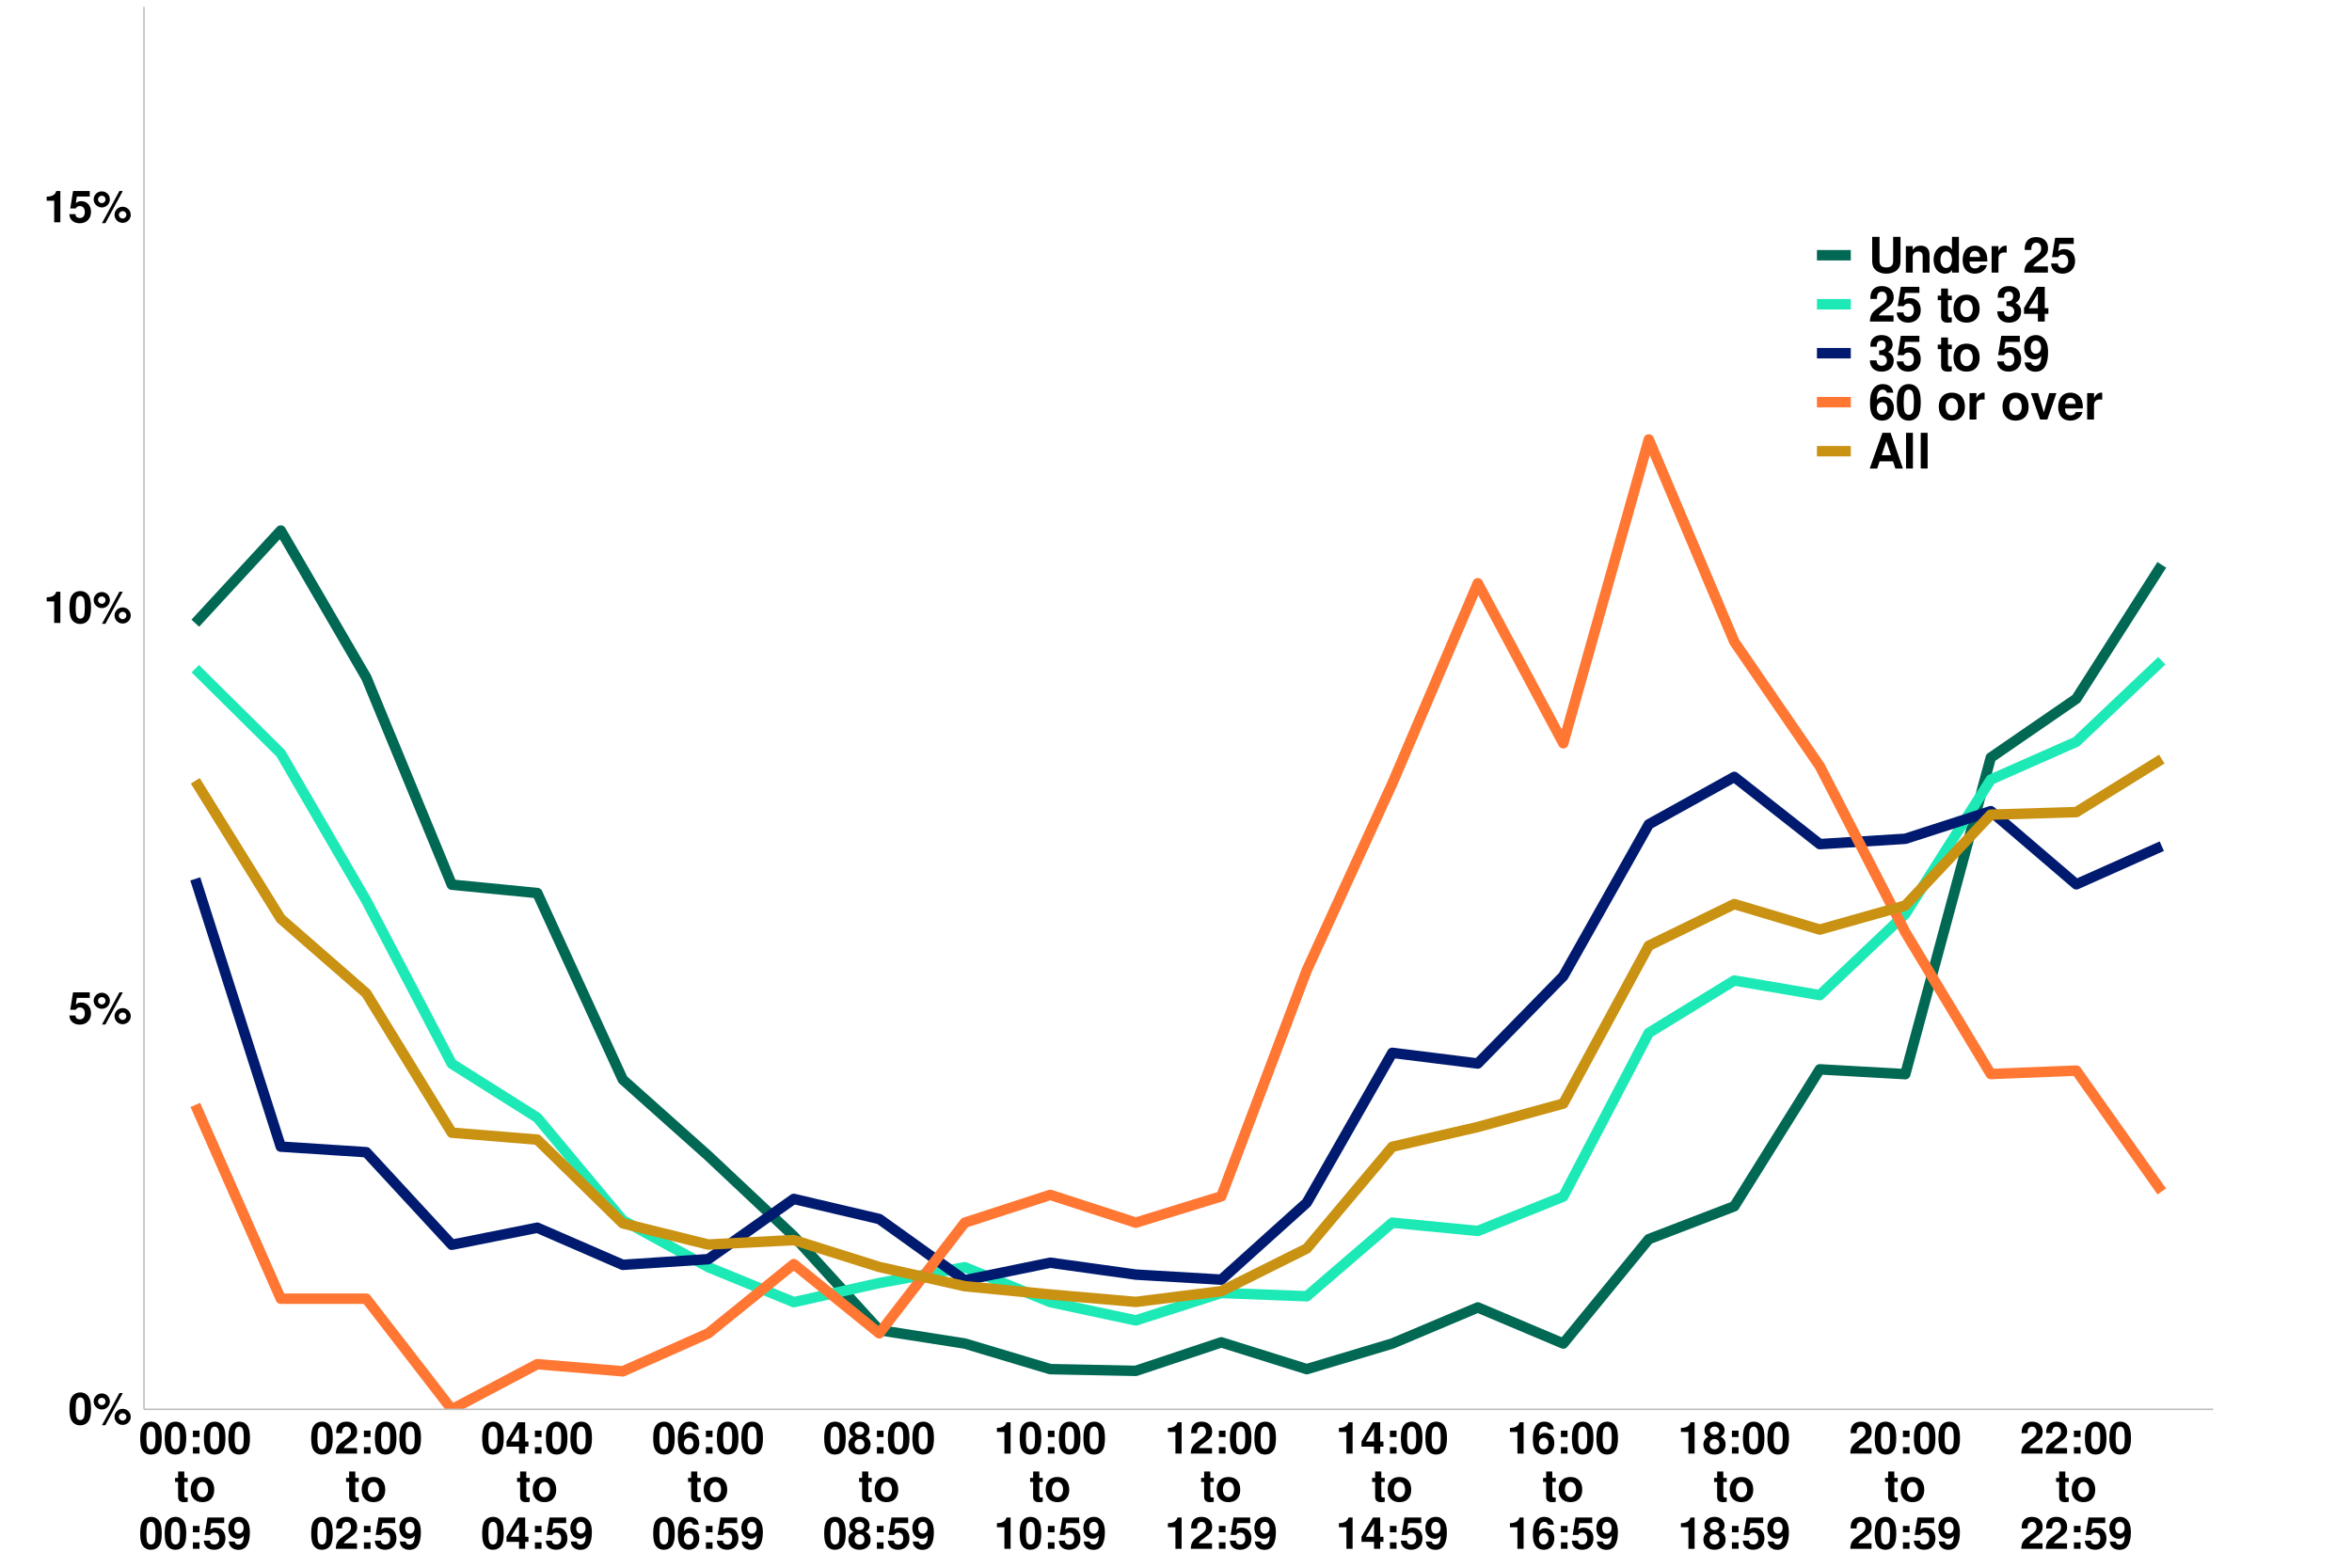 <?xml version="1.0" encoding="UTF-8"?>
<svg xmlns="http://www.w3.org/2000/svg" xmlns:xlink="http://www.w3.org/1999/xlink" width="960pt" height="640pt" viewBox="0 0 960 640" version="1.1">
<defs>
<g>
<symbol overflow="visible" id="glyph0-0">
<path style="stroke:none;" d=""/>
</symbol>
<symbol overflow="visible" id="glyph0-1">
<path style="stroke:none;" d="M 4.906 -13.031 C 3.547 -13.031 2.375 -12.453 1.609 -11.391 C 0.859 -10.406 0.516 -8.781 0.516 -6.297 C 0.516 -4.031 0.812 -2.453 1.422 -1.469 C 2.172 -0.25 3.422 0.406 4.906 0.406 C 6.297 0.406 7.438 -0.141 8.219 -1.203 C 8.953 -2.203 9.312 -3.828 9.312 -6.234 C 9.312 -8.562 9.016 -10.156 8.406 -11.141 C 7.656 -12.359 6.406 -13.031 4.906 -13.031 Z M 4.906 -11 C 5.562 -11 6.078 -10.641 6.391 -9.969 C 6.641 -9.438 6.781 -8.047 6.781 -6.281 C 6.781 -4.844 6.656 -3.438 6.469 -2.922 C 6.172 -2.156 5.641 -1.75 4.906 -1.75 C 4.25 -1.75 3.75 -2.094 3.438 -2.734 C 3.188 -3.281 3.047 -4.609 3.047 -6.312 C 3.047 -7.828 3.172 -9.266 3.359 -9.797 C 3.641 -10.562 4.188 -11 4.906 -11 Z M 4.906 -11 "/>
</symbol>
<symbol overflow="visible" id="glyph0-2">
<path style="stroke:none;" d="M 3.703 -12.625 C 1.891 -12.625 0.391 -11.141 0.391 -9.344 C 0.391 -7.547 1.891 -6.062 3.703 -6.062 C 5.531 -6.062 7.016 -7.531 7.016 -9.312 C 7.016 -11.156 5.562 -12.625 3.703 -12.625 Z M 3.703 -10.828 C 4.578 -10.828 5.234 -10.172 5.234 -9.328 C 5.234 -8.5 4.547 -7.828 3.703 -7.828 C 2.859 -7.828 2.172 -8.5 2.172 -9.344 C 2.172 -10.172 2.859 -10.828 3.703 -10.828 Z M 10.906 -12.766 L 3.781 0.359 L 5.172 0.359 L 12.281 -12.766 Z M 12.219 -6.344 C 10.391 -6.344 8.906 -4.859 8.906 -3.062 C 8.906 -1.234 10.391 0.234 12.219 0.234 C 14.047 0.234 15.531 -1.234 15.531 -3 C 15.531 -4.875 14.078 -6.344 12.219 -6.344 Z M 12.219 -4.547 C 13.078 -4.547 13.75 -3.891 13.75 -3.031 C 13.75 -2.219 13.047 -1.531 12.219 -1.531 C 11.375 -1.531 10.688 -2.219 10.688 -3.047 C 10.688 -3.875 11.375 -4.547 12.219 -4.547 Z M 12.219 -4.547 "/>
</symbol>
<symbol overflow="visible" id="glyph0-3">
<path style="stroke:none;" d="M 8.797 -12.766 L 1.984 -12.766 L 0.844 -5.656 L 3.109 -5.656 C 3.391 -6.281 3.953 -6.625 4.734 -6.625 C 6.016 -6.625 6.781 -5.703 6.781 -4.156 C 6.781 -2.656 6.016 -1.75 4.734 -1.75 C 3.641 -1.75 3.031 -2.297 2.969 -3.328 L 0.484 -3.328 C 0.516 -1.094 2.219 0.406 4.703 0.406 C 7.438 0.406 9.312 -1.453 9.312 -4.219 C 9.312 -6.844 7.688 -8.625 5.328 -8.625 C 4.484 -8.625 3.859 -8.406 3.109 -7.844 L 3.531 -10.516 L 8.797 -10.516 Z M 8.797 -12.766 "/>
</symbol>
<symbol overflow="visible" id="glyph0-4">
<path style="stroke:none;" d="M 4.281 -8.797 L 4.281 0 L 6.797 0 L 6.797 -12.766 L 5.125 -12.766 C 4.734 -11.25 3.422 -10.469 1.219 -10.469 L 1.219 -8.797 Z M 4.281 -8.797 "/>
</symbol>
<symbol overflow="visible" id="glyph0-5">
<path style="stroke:none;" d="M 4.734 -2.625 L 2.031 -2.625 L 2.031 0 L 4.734 0 Z M 4.734 -9.359 L 2.031 -9.359 L 2.031 -6.734 L 4.734 -6.734 Z M 4.734 -9.359 "/>
</symbol>
<symbol overflow="visible" id="glyph0-6">
<path style="stroke:none;" d="M 5.422 -9.516 L 4.016 -9.516 L 4.016 -12.125 L 1.5 -12.125 L 1.5 -9.516 L 0.25 -9.516 L 0.25 -7.844 L 1.5 -7.844 L 1.5 -1.875 C 1.5 -0.344 2.297 0.406 3.953 0.406 C 4.531 0.406 4.953 0.359 5.422 0.219 L 5.422 -1.547 C 5.172 -1.516 5.047 -1.5 4.844 -1.5 C 4.172 -1.5 4.016 -1.688 4.016 -2.562 L 4.016 -7.844 L 5.422 -7.844 Z M 5.422 -9.516 "/>
</symbol>
<symbol overflow="visible" id="glyph0-7">
<path style="stroke:none;" d="M 5.422 -9.875 C 2.453 -9.875 0.625 -7.922 0.625 -4.734 C 0.625 -1.531 2.453 0.406 5.438 0.406 C 8.406 0.406 10.234 -1.531 10.234 -4.656 C 10.234 -7.953 8.453 -9.875 5.422 -9.875 Z M 5.438 -7.844 C 6.828 -7.844 7.719 -6.609 7.719 -4.703 C 7.719 -2.875 6.781 -1.625 5.438 -1.625 C 4.062 -1.625 3.156 -2.859 3.156 -4.734 C 3.156 -6.609 4.062 -7.844 5.438 -7.844 Z M 5.438 -7.844 "/>
</symbol>
<symbol overflow="visible" id="glyph0-8">
<path style="stroke:none;" d="M 0.688 -2.969 C 0.734 -1.016 2.391 0.438 4.594 0.438 C 6.234 0.438 7.469 -0.25 8.219 -1.547 C 8.891 -2.688 9.281 -4.609 9.281 -6.656 C 9.281 -8.531 9 -9.969 8.406 -10.938 C 7.594 -12.312 6.344 -13.031 4.812 -13.031 C 2.25 -13.031 0.5 -11.203 0.5 -8.531 C 0.5 -5.906 2.047 -4.109 4.312 -4.109 C 4.969 -4.109 5.578 -4.281 5.969 -4.578 C 6.203 -4.734 6.359 -4.891 6.766 -5.359 C 6.766 -2.891 6.078 -1.734 4.656 -1.734 C 3.766 -1.734 3.172 -2.219 3.109 -2.969 Z M 4.734 -10.984 C 5.953 -10.984 6.719 -10.047 6.719 -8.531 C 6.719 -7.125 5.938 -6.188 4.766 -6.188 C 3.625 -6.188 2.891 -7.094 2.891 -8.562 C 2.891 -10.047 3.594 -10.984 4.734 -10.984 Z M 4.734 -10.984 "/>
</symbol>
<symbol overflow="visible" id="glyph0-9">
<path style="stroke:none;" d="M 9.219 -2.25 L 3.797 -2.25 C 4.141 -2.938 4.531 -3.312 6.406 -4.656 C 8.625 -6.281 9.266 -7.234 9.266 -8.984 C 9.266 -11.453 7.562 -13.031 4.891 -13.031 C 2.25 -13.031 0.703 -11.469 0.703 -8.766 L 0.703 -8.312 L 3.125 -8.312 L 3.125 -8.734 C 3.125 -10.156 3.797 -10.984 4.953 -10.984 C 6.062 -10.984 6.75 -10.203 6.75 -8.922 C 6.75 -7.5 6.312 -6.984 3.469 -4.969 C 1.312 -3.484 0.641 -2.375 0.547 0 L 9.219 0 Z M 9.219 -2.25 "/>
</symbol>
<symbol overflow="visible" id="glyph0-10">
<path style="stroke:none;" d="M 9.391 -4.906 L 8.062 -4.906 L 8.062 -12.766 L 5.094 -12.766 L 0.438 -4.953 L 0.438 -2.828 L 5.547 -2.828 L 5.547 0 L 8.062 0 L 8.062 -2.828 L 9.391 -2.828 Z M 5.547 -4.906 L 2.219 -4.906 L 5.547 -10.375 Z M 5.547 -4.906 "/>
</symbol>
<symbol overflow="visible" id="glyph0-11">
<path style="stroke:none;" d="M 9.125 -9.859 C 9 -10.688 8.844 -11.109 8.516 -11.578 C 7.844 -12.484 6.672 -13.031 5.297 -13.031 C 3.703 -13.031 2.406 -12.328 1.641 -11.047 C 0.875 -9.812 0.578 -8.391 0.578 -6.062 C 0.578 -3.875 0.844 -2.5 1.5 -1.469 C 2.234 -0.281 3.562 0.406 5.078 0.406 C 7.609 0.406 9.344 -1.469 9.344 -4.266 C 9.344 -6.719 7.828 -8.406 5.641 -8.406 C 4.594 -8.406 3.891 -8.094 3.094 -7.266 L 3.109 -7.547 C 3.156 -8.734 3.203 -9.109 3.391 -9.594 C 3.719 -10.531 4.344 -11 5.219 -11 C 6.031 -11 6.469 -10.672 6.781 -9.859 Z M 5 -6.406 C 6.188 -6.406 6.953 -5.516 6.953 -4.094 C 6.953 -2.734 6.125 -1.75 5 -1.75 C 3.859 -1.75 3.062 -2.688 3.062 -4.047 C 3.062 -5.438 3.859 -6.406 5 -6.406 Z M 5 -6.406 "/>
</symbol>
<symbol overflow="visible" id="glyph0-12">
<path style="stroke:none;" d="M 7.359 -6.953 C 7.797 -7.188 7.984 -7.312 8.188 -7.484 C 8.719 -7.969 9.016 -8.75 9.016 -9.578 C 9.016 -11.578 7.297 -13.031 4.938 -13.031 C 2.562 -13.031 0.828 -11.578 0.828 -9.562 C 0.828 -8.328 1.328 -7.562 2.484 -6.953 C 1.016 -6.141 0.391 -5.188 0.391 -3.672 C 0.391 -1.266 2.25 0.406 4.938 0.406 C 7.594 0.406 9.453 -1.266 9.453 -3.672 C 9.453 -5.188 8.844 -6.141 7.359 -6.953 Z M 4.953 -11 C 6.062 -11 6.844 -10.312 6.844 -9.328 C 6.844 -8.359 6.047 -7.656 4.953 -7.656 C 3.812 -7.656 3.047 -8.328 3.047 -9.344 C 3.047 -10.312 3.812 -11 4.953 -11 Z M 4.906 -5.938 C 6.156 -5.938 6.938 -5.109 6.938 -3.781 C 6.938 -2.562 6.141 -1.75 4.906 -1.75 C 3.688 -1.75 2.922 -2.562 2.922 -3.812 C 2.922 -5.109 3.688 -5.938 4.906 -5.938 Z M 4.906 -5.938 "/>
</symbol>
<symbol overflow="visible" id="glyph1-0">
<path style="stroke:none;" d=""/>
</symbol>
<symbol overflow="visible" id="glyph1-1">
<path style="stroke:none;" d="M 10.078 -14.578 L 10.078 -4.703 C 10.078 -2.938 9.188 -2.094 7.297 -2.094 C 5.422 -2.094 4.516 -2.938 4.516 -4.703 L 4.516 -14.578 L 1.516 -14.578 L 1.516 -4.703 C 1.516 -3.062 1.953 -1.906 2.938 -1.016 C 4 -0.062 5.547 0.453 7.297 0.453 C 9.062 0.453 10.594 -0.062 11.656 -1.016 C 12.641 -1.906 13.078 -3.062 13.078 -4.703 L 13.078 -14.578 Z M 10.078 -14.578 "/>
</symbol>
<symbol overflow="visible" id="glyph1-2">
<path style="stroke:none;" d="M 1.266 -10.797 L 1.266 0 L 4.062 0 L 4.062 -6.484 C 4.062 -7.766 4.938 -8.594 6.312 -8.594 C 7.516 -8.594 8.125 -7.938 8.125 -6.656 L 8.125 0 L 10.922 0 L 10.922 -7.234 C 10.922 -9.641 9.625 -10.984 7.297 -10.984 C 5.844 -10.984 4.859 -10.453 4.062 -9.234 L 4.062 -10.797 Z M 1.266 -10.797 "/>
</symbol>
<symbol overflow="visible" id="glyph1-3">
<path style="stroke:none;" d="M 8.094 0 L 10.906 0 L 10.906 -14.578 L 8.094 -14.578 L 8.094 -9.406 C 7.406 -10.484 6.484 -10.984 5.125 -10.984 C 2.547 -10.984 0.578 -8.5 0.578 -5.234 C 0.578 -3.781 1.016 -2.297 1.734 -1.266 C 2.484 -0.203 3.797 0.453 5.125 0.453 C 6.484 0.453 7.406 -0.016 8.094 -1.094 Z M 5.734 -8.641 C 7.156 -8.641 8.094 -7.281 8.094 -5.203 C 8.094 -3.234 7.141 -1.875 5.734 -1.875 C 4.344 -1.875 3.375 -3.266 3.375 -5.234 C 3.375 -7.266 4.344 -8.641 5.734 -8.641 Z M 5.734 -8.641 "/>
</symbol>
<symbol overflow="visible" id="glyph1-4">
<path style="stroke:none;" d="M 10.484 -4.516 C 10.5 -4.766 10.5 -4.859 10.5 -5 C 10.5 -6.078 10.344 -7.078 10.078 -7.844 C 9.359 -9.797 7.625 -10.984 5.438 -10.984 C 2.344 -10.984 0.438 -8.734 0.438 -5.125 C 0.438 -1.656 2.312 0.453 5.375 0.453 C 7.797 0.453 9.766 -0.906 10.375 -3.047 L 7.625 -3.047 C 7.281 -2.188 6.5 -1.688 5.484 -1.688 C 4.688 -1.688 4.047 -2.016 3.641 -2.625 C 3.375 -3.016 3.281 -3.5 3.234 -4.516 Z M 3.281 -6.375 C 3.453 -8.047 4.156 -8.844 5.406 -8.844 C 6.688 -8.844 7.438 -7.984 7.578 -6.375 Z M 3.281 -6.375 "/>
</symbol>
<symbol overflow="visible" id="glyph1-5">
<path style="stroke:none;" d="M 1.266 -10.797 L 1.266 0 L 4.062 0 L 4.062 -5.734 C 4.062 -7.375 4.875 -8.203 6.516 -8.203 C 6.812 -8.203 7.016 -8.188 7.406 -8.125 L 7.406 -10.953 C 7.234 -10.984 7.188 -10.984 7.062 -10.984 C 5.781 -10.984 4.688 -10.141 4.062 -8.688 L 4.062 -10.797 Z M 1.266 -10.797 "/>
</symbol>
<symbol overflow="visible" id="glyph1-6">
<path style="stroke:none;" d=""/>
</symbol>
<symbol overflow="visible" id="glyph1-7">
<path style="stroke:none;" d="M 10.234 -2.5 L 4.219 -2.5 C 4.594 -3.266 5.047 -3.688 7.125 -5.188 C 9.578 -6.984 10.297 -8.047 10.297 -9.984 C 10.297 -12.719 8.406 -14.484 5.438 -14.484 C 2.5 -14.484 0.781 -12.734 0.781 -9.734 L 0.781 -9.234 L 3.484 -9.234 L 3.484 -9.703 C 3.484 -11.281 4.219 -12.203 5.5 -12.203 C 6.734 -12.203 7.5 -11.344 7.5 -9.922 C 7.5 -8.344 7.016 -7.766 3.859 -5.516 C 1.453 -3.875 0.719 -2.641 0.594 0 L 10.234 0 Z M 10.234 -2.5 "/>
</symbol>
<symbol overflow="visible" id="glyph1-8">
<path style="stroke:none;" d="M 9.781 -14.188 L 2.203 -14.188 L 0.938 -6.281 L 3.453 -6.281 C 3.766 -6.984 4.406 -7.359 5.266 -7.359 C 6.688 -7.359 7.547 -6.344 7.547 -4.625 C 7.547 -2.953 6.688 -1.938 5.266 -1.938 C 4.047 -1.938 3.359 -2.562 3.297 -3.703 L 0.547 -3.703 C 0.578 -1.219 2.453 0.453 5.219 0.453 C 8.266 0.453 10.344 -1.625 10.344 -4.688 C 10.344 -7.594 8.547 -9.578 5.922 -9.578 C 4.984 -9.578 4.281 -9.344 3.453 -8.719 L 3.922 -11.688 L 9.781 -11.688 Z M 9.781 -14.188 "/>
</symbol>
<symbol overflow="visible" id="glyph1-9">
<path style="stroke:none;" d="M 6.016 -10.578 L 4.453 -10.578 L 4.453 -13.484 L 1.656 -13.484 L 1.656 -10.578 L 0.281 -10.578 L 0.281 -8.719 L 1.656 -8.719 L 1.656 -2.078 C 1.656 -0.375 2.562 0.453 4.406 0.453 C 5.047 0.453 5.5 0.406 6.016 0.234 L 6.016 -1.719 C 5.734 -1.688 5.594 -1.656 5.375 -1.656 C 4.641 -1.656 4.453 -1.875 4.453 -2.844 L 4.453 -8.719 L 6.016 -8.719 Z M 6.016 -10.578 "/>
</symbol>
<symbol overflow="visible" id="glyph1-10">
<path style="stroke:none;" d="M 6.016 -10.984 C 2.719 -10.984 0.703 -8.797 0.703 -5.266 C 0.703 -1.703 2.719 0.453 6.047 0.453 C 9.344 0.453 11.375 -1.703 11.375 -5.188 C 11.375 -8.844 9.406 -10.984 6.016 -10.984 Z M 6.047 -8.719 C 7.578 -8.719 8.578 -7.344 8.578 -5.219 C 8.578 -3.203 7.547 -1.797 6.047 -1.797 C 4.516 -1.797 3.5 -3.188 3.5 -5.266 C 3.5 -7.344 4.516 -8.719 6.047 -8.719 Z M 6.047 -8.719 "/>
</symbol>
<symbol overflow="visible" id="glyph1-11">
<path style="stroke:none;" d="M 4.344 -6.344 C 5.422 -6.344 5.484 -6.344 5.984 -6.203 C 6.922 -5.938 7.516 -5.125 7.516 -4.078 C 7.516 -2.812 6.641 -1.938 5.422 -1.938 C 4.094 -1.938 3.375 -2.703 3.297 -4.156 L 0.578 -4.156 C 0.594 -1.312 2.438 0.453 5.359 0.453 C 8.375 0.453 10.312 -1.312 10.312 -4.078 C 10.312 -5.734 9.594 -6.812 8 -7.594 C 9.297 -8.422 9.859 -9.312 9.859 -10.625 C 9.859 -12.984 8.094 -14.484 5.359 -14.484 C 3.297 -14.484 1.719 -13.578 1.094 -12.047 C 0.844 -11.359 0.766 -10.906 0.766 -9.719 L 3.359 -9.719 C 3.375 -10.484 3.438 -10.859 3.578 -11.219 C 3.844 -11.844 4.484 -12.219 5.297 -12.219 C 6.422 -12.219 7.062 -11.547 7.062 -10.359 C 7.062 -8.922 6.234 -8.219 4.578 -8.219 L 4.344 -8.219 Z M 4.344 -6.344 "/>
</symbol>
<symbol overflow="visible" id="glyph1-12">
<path style="stroke:none;" d="M 10.438 -5.453 L 8.953 -5.453 L 8.953 -14.188 L 5.656 -14.188 L 0.484 -5.5 L 0.484 -3.141 L 6.156 -3.141 L 6.156 0 L 8.953 0 L 8.953 -3.141 L 10.438 -3.141 Z M 6.156 -5.453 L 2.453 -5.453 L 6.156 -11.516 Z M 6.156 -5.453 "/>
</symbol>
<symbol overflow="visible" id="glyph1-13">
<path style="stroke:none;" d="M 0.766 -3.297 C 0.812 -1.125 2.656 0.484 5.094 0.484 C 6.922 0.484 8.297 -0.281 9.141 -1.719 C 9.875 -2.984 10.312 -5.125 10.312 -7.406 C 10.312 -9.484 10 -11.078 9.344 -12.156 C 8.438 -13.688 7.047 -14.484 5.344 -14.484 C 2.5 -14.484 0.562 -12.438 0.562 -9.484 C 0.562 -6.562 2.281 -4.562 4.797 -4.562 C 5.516 -4.562 6.203 -4.766 6.641 -5.078 C 6.906 -5.266 7.062 -5.438 7.516 -5.953 C 7.516 -3.219 6.766 -1.922 5.188 -1.922 C 4.188 -1.922 3.516 -2.453 3.453 -3.297 Z M 5.266 -12.203 C 6.625 -12.203 7.453 -11.156 7.453 -9.484 C 7.453 -7.922 6.594 -6.875 5.297 -6.875 C 4.016 -6.875 3.219 -7.875 3.219 -9.516 C 3.219 -11.156 4 -12.203 5.266 -12.203 Z M 5.266 -12.203 "/>
</symbol>
<symbol overflow="visible" id="glyph1-14">
<path style="stroke:none;" d="M 10.141 -10.953 C 10 -11.875 9.812 -12.344 9.453 -12.859 C 8.719 -13.875 7.422 -14.484 5.875 -14.484 C 4.125 -14.484 2.688 -13.703 1.812 -12.281 C 0.984 -10.906 0.641 -9.312 0.641 -6.734 C 0.641 -4.297 0.938 -2.781 1.656 -1.641 C 2.484 -0.312 3.953 0.453 5.641 0.453 C 8.453 0.453 10.375 -1.641 10.375 -4.734 C 10.375 -7.453 8.703 -9.344 6.266 -9.344 C 5.094 -9.344 4.312 -9 3.438 -8.078 L 3.453 -8.375 C 3.5 -9.703 3.562 -10.125 3.766 -10.656 C 4.141 -11.703 4.812 -12.219 5.797 -12.219 C 6.703 -12.219 7.188 -11.859 7.547 -10.953 Z M 5.562 -7.125 C 6.875 -7.125 7.719 -6.125 7.719 -4.547 C 7.719 -3.047 6.797 -1.938 5.562 -1.938 C 4.281 -1.938 3.406 -2.984 3.406 -4.5 C 3.406 -6.047 4.281 -7.125 5.562 -7.125 Z M 5.562 -7.125 "/>
</symbol>
<symbol overflow="visible" id="glyph1-15">
<path style="stroke:none;" d="M 5.453 -14.484 C 3.938 -14.484 2.641 -13.844 1.781 -12.656 C 0.953 -11.562 0.578 -9.766 0.578 -7 C 0.578 -4.484 0.906 -2.719 1.578 -1.641 C 2.422 -0.281 3.797 0.453 5.453 0.453 C 7 0.453 8.266 -0.156 9.141 -1.344 C 9.938 -2.438 10.344 -4.266 10.344 -6.922 C 10.344 -9.516 10.016 -11.281 9.344 -12.375 C 8.5 -13.734 7.125 -14.484 5.453 -14.484 Z M 5.453 -12.219 C 6.188 -12.219 6.766 -11.812 7.094 -11.078 C 7.375 -10.484 7.547 -8.938 7.547 -6.984 C 7.547 -5.375 7.406 -3.812 7.188 -3.234 C 6.859 -2.406 6.266 -1.938 5.453 -1.938 C 4.719 -1.938 4.156 -2.312 3.812 -3.047 C 3.547 -3.641 3.375 -5.125 3.375 -7.016 C 3.375 -8.703 3.516 -10.297 3.734 -10.875 C 4.047 -11.734 4.656 -12.219 5.453 -12.219 Z M 5.453 -12.219 "/>
</symbol>
<symbol overflow="visible" id="glyph1-16">
<path style="stroke:none;" d="M 7 0 L 10.719 -10.797 L 7.766 -10.797 L 5.578 -2.906 L 3.234 -10.797 L 0.281 -10.797 L 4.062 0 Z M 7 0 "/>
</symbol>
<symbol overflow="visible" id="glyph1-17">
<path style="stroke:none;" d="M 10.016 -2.938 L 10.984 0 L 14.062 0 L 9.016 -14.578 L 5.703 -14.578 L 0.516 0 L 3.578 0 L 4.562 -2.938 Z M 9.203 -5.438 L 5.406 -5.438 L 7.297 -11.141 Z M 9.203 -5.438 "/>
</symbol>
<symbol overflow="visible" id="glyph1-18">
<path style="stroke:none;" d="M 4.141 -14.578 L 1.344 -14.578 L 1.344 0 L 4.141 0 Z M 4.141 -14.578 "/>
</symbol>
</g>
<clipPath id="clip1">
  <path d="M 77 177 L 885 177 L 885 575.355 L 77 575.355 Z M 77 177 "/>
</clipPath>
</defs>
<g id="surface1887">
<rect x="0" y="0" width="960" height="640" style="fill:rgb(100%,100%,100%);fill-opacity:1;stroke:none;"/>
<rect x="0" y="0" width="960" height="640" style="fill:rgb(100%,100%,100%);fill-opacity:1;stroke:none;"/>
<path style="fill:none;stroke-width:1.067;stroke-linecap:round;stroke-linejoin:round;stroke:rgb(100%,100%,100%);stroke-opacity:1;stroke-miterlimit:10;" d="M 0 640 L 960 640 L 960 0 L 0 0 Z M 0 640 "/>
<path style="fill:none;stroke-width:4.268;stroke-linecap:butt;stroke-linejoin:round;stroke:rgb(0%,40.784%,32.549%);stroke-opacity:1;stroke-miterlimit:10;" d="M 79.707 254.418 L 114.605 216.598 L 149.504 276.582 L 184.398 361.164 L 219.297 364.582 L 254.195 440.719 L 289.094 471.863 L 323.992 504.684 L 358.891 543.023 L 393.789 548.492 L 428.688 558.941 L 463.586 559.645 L 498.484 548.004 L 533.383 558.941 L 568.281 548.492 L 603.18 533.762 L 638.078 548.492 L 672.977 505.875 L 707.875 492.453 L 742.773 436.559 L 777.672 438.52 L 812.57 309.285 L 847.469 285.258 L 882.367 230.602 "/>
<path style="fill:none;stroke-width:4.268;stroke-linecap:butt;stroke-linejoin:round;stroke:rgb(11.373%,91.373%,71.373%);stroke-opacity:1;stroke-miterlimit:10;" d="M 79.707 272.996 L 114.605 307.559 L 149.504 367.652 L 184.398 434.266 L 219.297 456.273 L 254.195 498.152 L 289.094 517.301 L 323.992 531.59 L 358.891 523.793 L 393.789 517.336 L 428.688 531.59 L 463.586 539.051 L 498.484 527.855 L 533.383 529.195 L 568.281 499.156 L 603.18 502.523 L 638.078 488.492 L 672.977 421.672 L 707.875 400.289 L 742.773 406.25 L 777.672 373.152 L 812.57 318.262 L 847.469 302.824 L 882.367 269.727 "/>
<path style="fill:none;stroke-width:4.268;stroke-linecap:butt;stroke-linejoin:round;stroke:rgb(0%,10.196%,43.922%);stroke-opacity:1;stroke-miterlimit:10;" d="M 79.707 358.801 L 114.605 468.109 L 149.504 470.379 L 184.398 508.168 L 219.297 501.207 L 254.195 516.367 L 289.094 514.055 L 323.992 489.453 L 358.891 497.656 L 393.789 522.66 L 428.688 515.492 L 463.586 520.348 L 498.484 522.41 L 533.383 490.984 L 568.281 429.816 L 603.18 434.172 L 638.078 398.52 L 672.977 336.531 L 707.875 317.168 L 742.773 344.602 L 777.672 342.434 L 812.57 331.152 L 847.469 361.023 L 882.367 345.445 "/>
<g clip-path="url(#clip1)" clip-rule="nonzero">
<path style="fill:none;stroke-width:4.268;stroke-linecap:butt;stroke-linejoin:round;stroke:rgb(100%,46.667%,20%);stroke-opacity:1;stroke-miterlimit:10;" d="M 79.707 451.07 L 114.605 530.188 L 149.504 530.188 L 184.398 575.355 L 219.297 556.922 L 254.195 559.836 L 289.094 544.316 L 323.992 516.062 L 358.891 544.316 L 393.789 499.148 L 428.688 487.805 L 463.586 499.148 L 498.484 488.398 L 533.383 396.082 L 568.281 319.879 L 603.18 238.109 L 638.078 303.43 L 672.977 179.41 L 707.875 261.977 L 742.773 312.789 L 777.672 380.562 L 812.57 438.465 L 847.469 437.074 L 882.367 486.414 "/>
</g>
<path style="fill:none;stroke-width:4.268;stroke-linecap:butt;stroke-linejoin:round;stroke:rgb(78.824%,57.255%,7.059%);stroke-opacity:1;stroke-miterlimit:10;" d="M 79.707 318.762 L 114.605 375.059 L 149.504 405.508 L 184.398 462.41 L 219.297 465.246 L 254.195 499.43 L 289.094 508.074 L 323.992 506.25 L 358.891 517.234 L 393.789 525.094 L 428.688 528.469 L 463.586 531.496 L 498.484 527.117 L 533.383 509.691 L 568.281 468.156 L 603.18 460.09 L 638.078 450.523 L 672.977 386.09 L 707.875 369.082 L 742.773 379.496 L 777.672 369.668 L 812.57 332.582 L 847.469 331.535 L 882.367 309.895 "/>
<path style="fill:none;stroke-width:0.64;stroke-linecap:butt;stroke-linejoin:round;stroke:rgb(74.51%,74.51%,74.51%);stroke-opacity:1;stroke-miterlimit:10;" d="M 58.766 575.355 L 58.766 2.836 "/>
<g style="fill:rgb(0%,0%,0%);fill-opacity:1;">
  <use xlink:href="#glyph0-1" x="27.836" y="581.478"/>
  <use xlink:href="#glyph0-2" x="37.836" y="581.478"/>
</g>
<g style="fill:rgb(0%,0%,0%);fill-opacity:1;">
  <use xlink:href="#glyph0-3" x="27.836" y="417.899"/>
  <use xlink:href="#glyph0-2" x="37.836" y="417.899"/>
</g>
<g style="fill:rgb(0%,0%,0%);fill-opacity:1;">
  <use xlink:href="#glyph0-4" x="17.836" y="254.321"/>
  <use xlink:href="#glyph0-1" x="27.836" y="254.321"/>
  <use xlink:href="#glyph0-2" x="37.836" y="254.321"/>
</g>
<g style="fill:rgb(0%,0%,0%);fill-opacity:1;">
  <use xlink:href="#glyph0-4" x="17.836" y="90.747"/>
  <use xlink:href="#glyph0-3" x="27.836" y="90.747"/>
  <use xlink:href="#glyph0-2" x="37.836" y="90.747"/>
</g>
<path style="fill:none;stroke-width:0.64;stroke-linecap:butt;stroke-linejoin:round;stroke:rgb(74.51%,74.51%,74.51%);stroke-opacity:1;stroke-miterlimit:10;" d="M 58.766 575.355 L 903.309 575.355 "/>
<g style="fill:rgb(0%,0%,0%);fill-opacity:1;">
  <use xlink:href="#glyph0-1" x="56.707" y="593.407"/>
  <use xlink:href="#glyph0-1" x="66.707" y="593.407"/>
  <use xlink:href="#glyph0-5" x="76.707" y="593.407"/>
  <use xlink:href="#glyph0-1" x="82.707" y="593.407"/>
  <use xlink:href="#glyph0-1" x="92.707" y="593.407"/>
</g>
<g style="fill:rgb(0%,0%,0%);fill-opacity:1;">
  <use xlink:href="#glyph0-6" x="71.207" y="612.849"/>
  <use xlink:href="#glyph0-7" x="77.207" y="612.849"/>
</g>
<g style="fill:rgb(0%,0%,0%);fill-opacity:1;">
  <use xlink:href="#glyph0-1" x="56.707" y="632.286"/>
  <use xlink:href="#glyph0-1" x="66.707" y="632.286"/>
  <use xlink:href="#glyph0-5" x="76.707" y="632.286"/>
  <use xlink:href="#glyph0-3" x="82.707" y="632.286"/>
  <use xlink:href="#glyph0-8" x="92.707" y="632.286"/>
</g>
<g style="fill:rgb(0%,0%,0%);fill-opacity:1;">
  <use xlink:href="#glyph0-1" x="126.504" y="593.407"/>
  <use xlink:href="#glyph0-9" x="136.504" y="593.407"/>
  <use xlink:href="#glyph0-5" x="146.504" y="593.407"/>
  <use xlink:href="#glyph0-1" x="152.504" y="593.407"/>
  <use xlink:href="#glyph0-1" x="162.504" y="593.407"/>
</g>
<g style="fill:rgb(0%,0%,0%);fill-opacity:1;">
  <use xlink:href="#glyph0-6" x="141.004" y="612.849"/>
  <use xlink:href="#glyph0-7" x="147.004" y="612.849"/>
</g>
<g style="fill:rgb(0%,0%,0%);fill-opacity:1;">
  <use xlink:href="#glyph0-1" x="126.504" y="632.286"/>
  <use xlink:href="#glyph0-9" x="136.504" y="632.286"/>
  <use xlink:href="#glyph0-5" x="146.504" y="632.286"/>
  <use xlink:href="#glyph0-3" x="152.504" y="632.286"/>
  <use xlink:href="#glyph0-8" x="162.504" y="632.286"/>
</g>
<g style="fill:rgb(0%,0%,0%);fill-opacity:1;">
  <use xlink:href="#glyph0-1" x="196.297" y="593.407"/>
  <use xlink:href="#glyph0-10" x="206.297" y="593.407"/>
  <use xlink:href="#glyph0-5" x="216.297" y="593.407"/>
  <use xlink:href="#glyph0-1" x="222.297" y="593.407"/>
  <use xlink:href="#glyph0-1" x="232.297" y="593.407"/>
</g>
<g style="fill:rgb(0%,0%,0%);fill-opacity:1;">
  <use xlink:href="#glyph0-6" x="210.797" y="612.849"/>
  <use xlink:href="#glyph0-7" x="216.797" y="612.849"/>
</g>
<g style="fill:rgb(0%,0%,0%);fill-opacity:1;">
  <use xlink:href="#glyph0-1" x="196.297" y="632.286"/>
  <use xlink:href="#glyph0-10" x="206.297" y="632.286"/>
  <use xlink:href="#glyph0-5" x="216.297" y="632.286"/>
  <use xlink:href="#glyph0-3" x="222.297" y="632.286"/>
  <use xlink:href="#glyph0-8" x="232.297" y="632.286"/>
</g>
<g style="fill:rgb(0%,0%,0%);fill-opacity:1;">
  <use xlink:href="#glyph0-1" x="266.094" y="593.407"/>
  <use xlink:href="#glyph0-11" x="276.094" y="593.407"/>
  <use xlink:href="#glyph0-5" x="286.094" y="593.407"/>
  <use xlink:href="#glyph0-1" x="292.094" y="593.407"/>
  <use xlink:href="#glyph0-1" x="302.094" y="593.407"/>
</g>
<g style="fill:rgb(0%,0%,0%);fill-opacity:1;">
  <use xlink:href="#glyph0-6" x="280.594" y="612.849"/>
  <use xlink:href="#glyph0-7" x="286.594" y="612.849"/>
</g>
<g style="fill:rgb(0%,0%,0%);fill-opacity:1;">
  <use xlink:href="#glyph0-1" x="266.094" y="632.286"/>
  <use xlink:href="#glyph0-11" x="276.094" y="632.286"/>
  <use xlink:href="#glyph0-5" x="286.094" y="632.286"/>
  <use xlink:href="#glyph0-3" x="292.094" y="632.286"/>
  <use xlink:href="#glyph0-8" x="302.094" y="632.286"/>
</g>
<g style="fill:rgb(0%,0%,0%);fill-opacity:1;">
  <use xlink:href="#glyph0-1" x="335.891" y="593.407"/>
  <use xlink:href="#glyph0-12" x="345.891" y="593.407"/>
  <use xlink:href="#glyph0-5" x="355.891" y="593.407"/>
  <use xlink:href="#glyph0-1" x="361.891" y="593.407"/>
  <use xlink:href="#glyph0-1" x="371.891" y="593.407"/>
</g>
<g style="fill:rgb(0%,0%,0%);fill-opacity:1;">
  <use xlink:href="#glyph0-6" x="350.391" y="612.849"/>
  <use xlink:href="#glyph0-7" x="356.391" y="612.849"/>
</g>
<g style="fill:rgb(0%,0%,0%);fill-opacity:1;">
  <use xlink:href="#glyph0-1" x="335.891" y="632.286"/>
  <use xlink:href="#glyph0-12" x="345.891" y="632.286"/>
  <use xlink:href="#glyph0-5" x="355.891" y="632.286"/>
  <use xlink:href="#glyph0-3" x="361.891" y="632.286"/>
  <use xlink:href="#glyph0-8" x="371.891" y="632.286"/>
</g>
<g style="fill:rgb(0%,0%,0%);fill-opacity:1;">
  <use xlink:href="#glyph0-4" x="405.688" y="593.407"/>
  <use xlink:href="#glyph0-1" x="415.688" y="593.407"/>
  <use xlink:href="#glyph0-5" x="425.688" y="593.407"/>
  <use xlink:href="#glyph0-1" x="431.688" y="593.407"/>
  <use xlink:href="#glyph0-1" x="441.688" y="593.407"/>
</g>
<g style="fill:rgb(0%,0%,0%);fill-opacity:1;">
  <use xlink:href="#glyph0-6" x="420.188" y="612.849"/>
  <use xlink:href="#glyph0-7" x="426.188" y="612.849"/>
</g>
<g style="fill:rgb(0%,0%,0%);fill-opacity:1;">
  <use xlink:href="#glyph0-4" x="405.688" y="632.286"/>
  <use xlink:href="#glyph0-1" x="415.688" y="632.286"/>
  <use xlink:href="#glyph0-5" x="425.688" y="632.286"/>
  <use xlink:href="#glyph0-3" x="431.688" y="632.286"/>
  <use xlink:href="#glyph0-8" x="441.688" y="632.286"/>
</g>
<g style="fill:rgb(0%,0%,0%);fill-opacity:1;">
  <use xlink:href="#glyph0-4" x="475.484" y="593.407"/>
  <use xlink:href="#glyph0-9" x="485.484" y="593.407"/>
  <use xlink:href="#glyph0-5" x="495.484" y="593.407"/>
  <use xlink:href="#glyph0-1" x="501.484" y="593.407"/>
  <use xlink:href="#glyph0-1" x="511.484" y="593.407"/>
</g>
<g style="fill:rgb(0%,0%,0%);fill-opacity:1;">
  <use xlink:href="#glyph0-6" x="489.984" y="612.849"/>
  <use xlink:href="#glyph0-7" x="495.984" y="612.849"/>
</g>
<g style="fill:rgb(0%,0%,0%);fill-opacity:1;">
  <use xlink:href="#glyph0-4" x="475.484" y="632.286"/>
  <use xlink:href="#glyph0-9" x="485.484" y="632.286"/>
  <use xlink:href="#glyph0-5" x="495.484" y="632.286"/>
  <use xlink:href="#glyph0-3" x="501.484" y="632.286"/>
  <use xlink:href="#glyph0-8" x="511.484" y="632.286"/>
</g>
<g style="fill:rgb(0%,0%,0%);fill-opacity:1;">
  <use xlink:href="#glyph0-4" x="545.281" y="593.407"/>
  <use xlink:href="#glyph0-10" x="555.281" y="593.407"/>
  <use xlink:href="#glyph0-5" x="565.281" y="593.407"/>
  <use xlink:href="#glyph0-1" x="571.281" y="593.407"/>
  <use xlink:href="#glyph0-1" x="581.281" y="593.407"/>
</g>
<g style="fill:rgb(0%,0%,0%);fill-opacity:1;">
  <use xlink:href="#glyph0-6" x="559.781" y="612.849"/>
  <use xlink:href="#glyph0-7" x="565.781" y="612.849"/>
</g>
<g style="fill:rgb(0%,0%,0%);fill-opacity:1;">
  <use xlink:href="#glyph0-4" x="545.281" y="632.286"/>
  <use xlink:href="#glyph0-10" x="555.281" y="632.286"/>
  <use xlink:href="#glyph0-5" x="565.281" y="632.286"/>
  <use xlink:href="#glyph0-3" x="571.281" y="632.286"/>
  <use xlink:href="#glyph0-8" x="581.281" y="632.286"/>
</g>
<g style="fill:rgb(0%,0%,0%);fill-opacity:1;">
  <use xlink:href="#glyph0-4" x="615.078" y="593.407"/>
  <use xlink:href="#glyph0-11" x="625.078" y="593.407"/>
  <use xlink:href="#glyph0-5" x="635.078" y="593.407"/>
  <use xlink:href="#glyph0-1" x="641.078" y="593.407"/>
  <use xlink:href="#glyph0-1" x="651.078" y="593.407"/>
</g>
<g style="fill:rgb(0%,0%,0%);fill-opacity:1;">
  <use xlink:href="#glyph0-6" x="629.578" y="612.849"/>
  <use xlink:href="#glyph0-7" x="635.578" y="612.849"/>
</g>
<g style="fill:rgb(0%,0%,0%);fill-opacity:1;">
  <use xlink:href="#glyph0-4" x="615.078" y="632.286"/>
  <use xlink:href="#glyph0-11" x="625.078" y="632.286"/>
  <use xlink:href="#glyph0-5" x="635.078" y="632.286"/>
  <use xlink:href="#glyph0-3" x="641.078" y="632.286"/>
  <use xlink:href="#glyph0-8" x="651.078" y="632.286"/>
</g>
<g style="fill:rgb(0%,0%,0%);fill-opacity:1;">
  <use xlink:href="#glyph0-4" x="684.875" y="593.407"/>
  <use xlink:href="#glyph0-12" x="694.875" y="593.407"/>
  <use xlink:href="#glyph0-5" x="704.875" y="593.407"/>
  <use xlink:href="#glyph0-1" x="710.875" y="593.407"/>
  <use xlink:href="#glyph0-1" x="720.875" y="593.407"/>
</g>
<g style="fill:rgb(0%,0%,0%);fill-opacity:1;">
  <use xlink:href="#glyph0-6" x="699.375" y="612.849"/>
  <use xlink:href="#glyph0-7" x="705.375" y="612.849"/>
</g>
<g style="fill:rgb(0%,0%,0%);fill-opacity:1;">
  <use xlink:href="#glyph0-4" x="684.875" y="632.286"/>
  <use xlink:href="#glyph0-12" x="694.875" y="632.286"/>
  <use xlink:href="#glyph0-5" x="704.875" y="632.286"/>
  <use xlink:href="#glyph0-3" x="710.875" y="632.286"/>
  <use xlink:href="#glyph0-8" x="720.875" y="632.286"/>
</g>
<g style="fill:rgb(0%,0%,0%);fill-opacity:1;">
  <use xlink:href="#glyph0-9" x="754.672" y="593.407"/>
  <use xlink:href="#glyph0-1" x="764.672" y="593.407"/>
  <use xlink:href="#glyph0-5" x="774.672" y="593.407"/>
  <use xlink:href="#glyph0-1" x="780.672" y="593.407"/>
  <use xlink:href="#glyph0-1" x="790.672" y="593.407"/>
</g>
<g style="fill:rgb(0%,0%,0%);fill-opacity:1;">
  <use xlink:href="#glyph0-6" x="769.172" y="612.849"/>
  <use xlink:href="#glyph0-7" x="775.172" y="612.849"/>
</g>
<g style="fill:rgb(0%,0%,0%);fill-opacity:1;">
  <use xlink:href="#glyph0-9" x="754.672" y="632.286"/>
  <use xlink:href="#glyph0-1" x="764.672" y="632.286"/>
  <use xlink:href="#glyph0-5" x="774.672" y="632.286"/>
  <use xlink:href="#glyph0-3" x="780.672" y="632.286"/>
  <use xlink:href="#glyph0-8" x="790.672" y="632.286"/>
</g>
<g style="fill:rgb(0%,0%,0%);fill-opacity:1;">
  <use xlink:href="#glyph0-9" x="824.469" y="593.407"/>
  <use xlink:href="#glyph0-9" x="834.469" y="593.407"/>
  <use xlink:href="#glyph0-5" x="844.469" y="593.407"/>
  <use xlink:href="#glyph0-1" x="850.469" y="593.407"/>
  <use xlink:href="#glyph0-1" x="860.469" y="593.407"/>
</g>
<g style="fill:rgb(0%,0%,0%);fill-opacity:1;">
  <use xlink:href="#glyph0-6" x="838.969" y="612.849"/>
  <use xlink:href="#glyph0-7" x="844.969" y="612.849"/>
</g>
<g style="fill:rgb(0%,0%,0%);fill-opacity:1;">
  <use xlink:href="#glyph0-9" x="824.469" y="632.286"/>
  <use xlink:href="#glyph0-9" x="834.469" y="632.286"/>
  <use xlink:href="#glyph0-5" x="844.469" y="632.286"/>
  <use xlink:href="#glyph0-3" x="850.469" y="632.286"/>
  <use xlink:href="#glyph0-8" x="860.469" y="632.286"/>
</g>
<path style=" stroke:none;fill-rule:nonzero;fill:rgb(100%,100%,100%);fill-opacity:1;" d="M 734.398 199.672 L 864.117 199.672 L 864.117 88.715 L 734.398 88.715 Z M 734.398 199.672 "/>
<path style="fill:none;stroke-width:4.268;stroke-linecap:butt;stroke-linejoin:round;stroke:rgb(0%,40.784%,32.549%);stroke-opacity:1;stroke-miterlimit:10;" d="M 741.605 104.191 L 755.43 104.191 "/>
<path style="fill:none;stroke-width:4.268;stroke-linecap:butt;stroke-linejoin:round;stroke:rgb(11.373%,91.373%,71.373%);stroke-opacity:1;stroke-miterlimit:10;" d="M 741.605 124.191 L 755.43 124.191 "/>
<path style="fill:none;stroke-width:4.268;stroke-linecap:butt;stroke-linejoin:round;stroke:rgb(0%,10.196%,43.922%);stroke-opacity:1;stroke-miterlimit:10;" d="M 741.605 144.191 L 755.43 144.191 "/>
<path style="fill:none;stroke-width:4.268;stroke-linecap:butt;stroke-linejoin:round;stroke:rgb(100%,46.667%,20%);stroke-opacity:1;stroke-miterlimit:10;" d="M 741.605 164.191 L 755.43 164.191 "/>
<path style="fill:none;stroke-width:4.268;stroke-linecap:butt;stroke-linejoin:round;stroke:rgb(78.824%,57.255%,7.059%);stroke-opacity:1;stroke-miterlimit:10;" d="M 741.605 184.191 L 755.43 184.191 "/>
<g style="fill:rgb(0%,0%,0%);fill-opacity:1;">
  <use xlink:href="#glyph1-1" x="762.637" y="111.271"/>
  <use xlink:href="#glyph1-2" x="776.637" y="111.271"/>
  <use xlink:href="#glyph1-3" x="788.637" y="111.271"/>
  <use xlink:href="#glyph1-4" x="800.637" y="111.271"/>
  <use xlink:href="#glyph1-5" x="811.637" y="111.271"/>
  <use xlink:href="#glyph1-6" x="819.637" y="111.271"/>
  <use xlink:href="#glyph1-7" x="825.637" y="111.271"/>
  <use xlink:href="#glyph1-8" x="836.637" y="111.271"/>
</g>
<g style="fill:rgb(0%,0%,0%);fill-opacity:1;">
  <use xlink:href="#glyph1-7" x="762.637" y="131.271"/>
  <use xlink:href="#glyph1-8" x="773.637" y="131.271"/>
  <use xlink:href="#glyph1-6" x="784.637" y="131.271"/>
  <use xlink:href="#glyph1-9" x="790.637" y="131.271"/>
  <use xlink:href="#glyph1-10" x="796.637" y="131.271"/>
  <use xlink:href="#glyph1-6" x="808.637" y="131.271"/>
  <use xlink:href="#glyph1-11" x="814.637" y="131.271"/>
  <use xlink:href="#glyph1-12" x="825.637" y="131.271"/>
</g>
<g style="fill:rgb(0%,0%,0%);fill-opacity:1;">
  <use xlink:href="#glyph1-11" x="762.637" y="151.271"/>
  <use xlink:href="#glyph1-8" x="773.637" y="151.271"/>
  <use xlink:href="#glyph1-6" x="784.637" y="151.271"/>
  <use xlink:href="#glyph1-9" x="790.637" y="151.271"/>
  <use xlink:href="#glyph1-10" x="796.637" y="151.271"/>
  <use xlink:href="#glyph1-6" x="808.637" y="151.271"/>
  <use xlink:href="#glyph1-8" x="814.637" y="151.271"/>
  <use xlink:href="#glyph1-13" x="825.637" y="151.271"/>
</g>
<g style="fill:rgb(0%,0%,0%);fill-opacity:1;">
  <use xlink:href="#glyph1-14" x="762.637" y="171.271"/>
  <use xlink:href="#glyph1-15" x="773.637" y="171.271"/>
  <use xlink:href="#glyph1-6" x="784.637" y="171.271"/>
  <use xlink:href="#glyph1-10" x="790.637" y="171.271"/>
  <use xlink:href="#glyph1-5" x="802.637" y="171.271"/>
  <use xlink:href="#glyph1-6" x="810.637" y="171.271"/>
  <use xlink:href="#glyph1-10" x="816.637" y="171.271"/>
  <use xlink:href="#glyph1-16" x="828.637" y="171.271"/>
  <use xlink:href="#glyph1-4" x="839.637" y="171.271"/>
  <use xlink:href="#glyph1-5" x="850.637" y="171.271"/>
</g>
<g style="fill:rgb(0%,0%,0%);fill-opacity:1;">
  <use xlink:href="#glyph1-17" x="762.637" y="191.271"/>
  <use xlink:href="#glyph1-18" x="776.637" y="191.271"/>
  <use xlink:href="#glyph1-18" x="782.637" y="191.271"/>
</g>
</g>
</svg>
